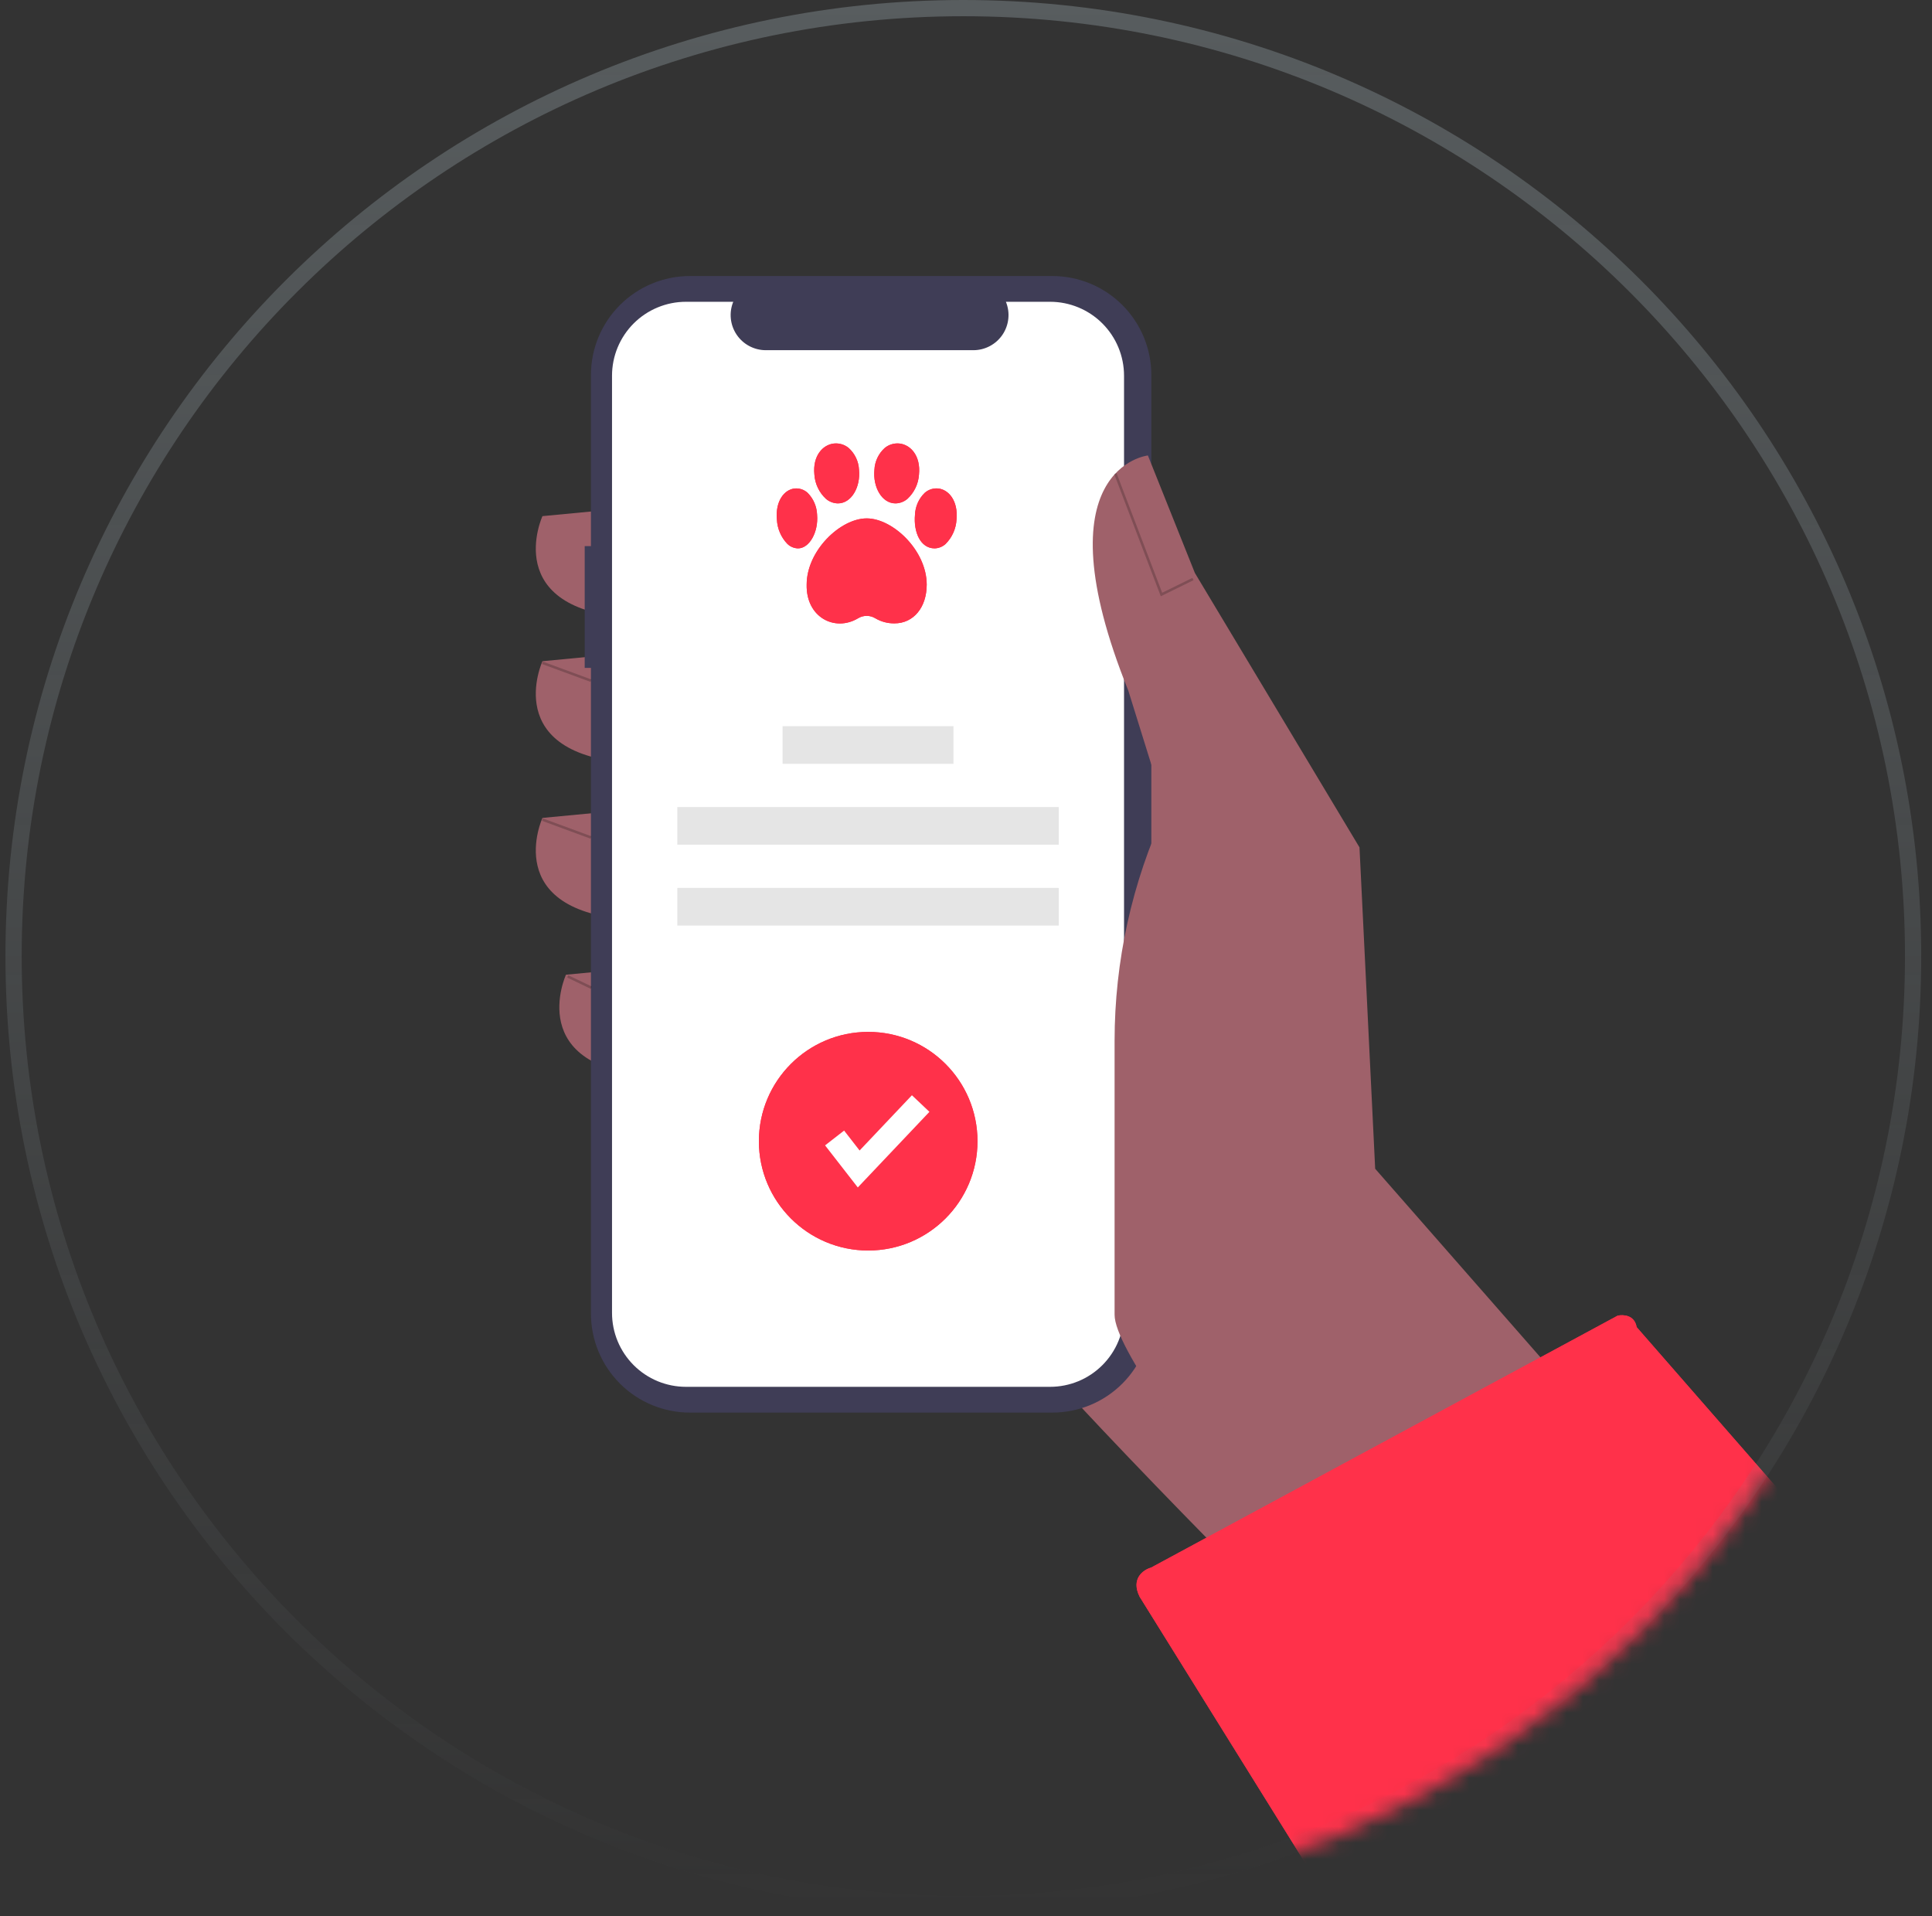 <svg width="119" height="118" viewBox="0 0 119 118" fill="none" xmlns="http://www.w3.org/2000/svg">
<rect x="0" y="0" width="119" height="118" fill="#333333" stroke="none"/>
<mask id="mask0_444_4761" style="mask-type:alpha" maskUnits="userSpaceOnUse" x="0" y="0" width="119" height="118">
<ellipse cx="59.336" cy="58.881" rx="59" ry="58.881" fill="#D9D9D9"/>
</mask>
<g mask="url(#mask0_444_4761)">
<path d="M88.983 95.012L89.761 109.962C89.761 109.962 56.825 78.614 52.722 69.442C48.619 60.27 56.343 37.582 56.343 37.582L73.48 46.995L88.983 95.012Z" fill="#9F616A"/>
<path d="M38.481 31.305L33.412 31.787C33.412 31.787 30.757 37.58 38.964 38.063L38.481 31.305Z" fill="#9F616A"/>
<path d="M38.481 40.238L33.412 40.721C33.412 40.721 30.757 46.514 38.964 46.996L38.481 40.238Z" fill="#9F616A"/>
<path d="M38.481 49.891L33.412 50.373C33.412 50.373 30.757 56.166 38.964 56.649L38.481 49.891Z" fill="#9F616A"/>
<path d="M39.929 59.547L34.861 60.03C34.861 60.03 32.206 65.822 40.412 66.305L39.929 59.547Z" fill="#9F616A"/>
<path d="M36.014 33.634H36.398V23.098C36.398 22.297 36.556 21.504 36.862 20.764C37.169 20.024 37.618 19.352 38.184 18.786C38.751 18.22 39.423 17.771 40.163 17.464C40.903 17.158 41.695 17 42.496 17H64.818C65.619 17 66.412 17.158 67.152 17.464C67.892 17.771 68.564 18.22 69.13 18.786C69.696 19.352 70.145 20.024 70.452 20.764C70.758 21.504 70.916 22.297 70.916 23.098V80.899C70.916 81.7 70.758 82.493 70.452 83.233C70.145 83.973 69.696 84.645 69.13 85.211C68.564 85.777 67.892 86.227 67.152 86.533C66.412 86.839 65.619 86.997 64.818 86.997H42.496C40.879 86.997 39.328 86.355 38.184 85.211C37.041 84.067 36.398 82.516 36.398 80.899V41.134H36.014V33.634Z" fill="#3F3D56"/>
<path d="M42.25 18.586H45.164C45.03 18.915 44.979 19.271 45.015 19.624C45.051 19.977 45.174 20.315 45.372 20.61C45.57 20.904 45.837 21.146 46.15 21.312C46.463 21.479 46.812 21.567 47.167 21.567H59.955C60.31 21.567 60.659 21.479 60.972 21.312C61.286 21.146 61.553 20.904 61.751 20.61C61.949 20.315 62.071 19.977 62.107 19.624C62.144 19.271 62.092 18.915 61.958 18.586H64.68C65.888 18.586 67.046 19.066 67.9 19.92C68.754 20.774 69.234 21.932 69.234 23.14V80.856C69.234 81.454 69.116 82.046 68.887 82.599C68.658 83.151 68.323 83.653 67.9 84.076C67.477 84.499 66.975 84.835 66.422 85.064C65.87 85.292 65.278 85.41 64.68 85.41H42.25C41.652 85.41 41.06 85.292 40.508 85.064C39.955 84.835 39.453 84.499 39.03 84.076C38.608 83.653 38.272 83.151 38.043 82.599C37.814 82.046 37.697 81.454 37.697 80.856V23.14C37.697 22.542 37.814 21.95 38.043 21.397C38.272 20.845 38.608 20.343 39.03 19.92C39.453 19.497 39.955 19.161 40.508 18.933C41.06 18.704 41.652 18.586 42.25 18.586Z" fill="white"/>
<path d="M58.728 44.723H48.202V47.042H58.728V44.723Z" fill="#E5E5E5"/>
<path d="M65.211 49.703H41.718V52.022H65.211V49.703Z" fill="#E5E5E5"/>
<path d="M65.211 54.684H41.718V57.003H65.211V54.684Z" fill="#E5E5E5"/>
<path d="M111.719 102.801L84.703 71.98L83.737 52.187L73.6 35.292L70.704 28.051C70.704 28.051 63.945 28.775 69.497 42.533L71.79 49.895C69.723 54.346 68.652 59.196 68.652 64.104V80.973C68.652 84.945 87.581 106.582 89.784 109.887L111.719 102.801Z" fill="#9F616A"/>
<path d="M99.635 81.029L70.899 96.544C70.43 96.674 69.634 97.216 70.196 98.34L87.836 126.701C91.57 126.234 95.772 122.5 101.374 117.831C114.109 107.219 115.379 103.359 117.247 100.558L100.807 81.732C100.682 80.982 99.974 80.951 99.635 81.029Z" fill="#FF314A"/>
<path d="M99.635 81.029L70.899 96.544C70.43 96.674 69.634 97.216 70.196 98.34L87.836 126.701C91.57 126.234 95.772 122.5 101.374 117.831C114.109 107.219 115.379 103.359 117.247 100.558L100.807 81.732C100.682 80.982 99.974 80.951 99.635 81.029Z" fill="#FF314A"/>
<path opacity="0.2" d="M71.498 36.721L73.514 35.731L73.445 35.591L71.583 36.506L68.772 29.137L68.626 29.192L71.498 36.721Z" fill="black"/>
<path opacity="0.2" d="M33.439 40.748L33.385 40.895L36.371 41.994L36.425 41.848L33.439 40.748Z" fill="black"/>
<path opacity="0.2" d="M33.439 50.405L33.385 50.551L36.371 51.651L36.425 51.504L33.439 50.405Z" fill="black"/>
<path opacity="0.2" d="M35.003 60.063L34.936 60.203L36.389 60.901L36.457 60.76L35.003 60.063Z" fill="black"/>
<path d="M53.476 77.015C57.194 77.015 60.208 74.001 60.208 70.283C60.208 66.565 57.194 63.551 53.476 63.551C49.758 63.551 46.743 66.565 46.743 70.283C46.743 74.001 49.758 77.015 53.476 77.015Z" fill="#FF314A"/>
<path d="M53.476 77.015C57.194 77.015 60.208 74.001 60.208 70.283C60.208 66.565 57.194 63.551 53.476 63.551C49.758 63.551 46.743 66.565 46.743 70.283C46.743 74.001 49.758 77.015 53.476 77.015Z" fill="#FF314A"/>
<path d="M52.835 73.131L50.82 70.54L51.992 69.629L52.946 70.856L56.169 67.453L57.247 68.474L52.835 73.131Z" fill="white"/>
<path d="M50.881 30.728C51.085 30.901 51.343 30.998 51.611 31.002C52.441 31.002 53.014 30.003 52.91 28.93C52.898 28.675 52.835 28.426 52.726 28.197C52.617 27.967 52.463 27.761 52.274 27.59C52.147 27.485 52.001 27.407 51.843 27.36C51.685 27.313 51.52 27.298 51.356 27.316C50.678 27.392 50.049 28.071 50.161 29.222C50.197 29.798 50.455 30.338 50.881 30.728Z" fill="#FF314A"/>
<path d="M50.881 30.728C51.085 30.901 51.343 30.998 51.611 31.002C52.441 31.002 53.014 30.003 52.91 28.93C52.898 28.675 52.835 28.426 52.726 28.197C52.617 27.967 52.463 27.761 52.274 27.59C52.147 27.485 52.001 27.407 51.843 27.36C51.685 27.313 51.52 27.298 51.356 27.316C50.678 27.392 50.049 28.071 50.161 29.222C50.197 29.798 50.455 30.338 50.881 30.728Z" fill="#FF314A"/>
<path d="M48.499 33.499C48.676 33.669 48.91 33.767 49.156 33.773C49.852 33.773 50.42 32.773 50.328 31.7C50.31 31.198 50.106 30.72 49.754 30.361C49.645 30.258 49.514 30.18 49.372 30.133C49.229 30.085 49.078 30.069 48.929 30.086C48.316 30.162 47.75 30.841 47.852 31.992C47.877 32.556 48.107 33.092 48.499 33.499Z" fill="#FF314A"/>
<path d="M48.499 33.499C48.676 33.669 48.91 33.767 49.156 33.773C49.852 33.773 50.42 32.773 50.328 31.7C50.31 31.198 50.106 30.72 49.754 30.361C49.645 30.258 49.514 30.18 49.372 30.133C49.229 30.085 49.078 30.069 48.929 30.086C48.316 30.162 47.75 30.841 47.852 31.992C47.877 32.556 48.107 33.092 48.499 33.499Z" fill="#FF314A"/>
<path d="M53.859 28.928C53.754 30.002 54.319 31.002 55.156 31.002C55.423 30.998 55.681 30.902 55.886 30.729C56.311 30.338 56.569 29.799 56.605 29.222C56.717 28.071 56.089 27.392 55.41 27.316C55.247 27.298 55.082 27.313 54.925 27.36C54.767 27.407 54.621 27.485 54.495 27.589C54.306 27.759 54.152 27.965 54.043 28.195C53.934 28.425 53.871 28.674 53.859 28.928Z" fill="#FF314A"/>
<path d="M53.859 28.928C53.754 30.002 54.319 31.002 55.156 31.002C55.423 30.998 55.681 30.902 55.886 30.729C56.311 30.338 56.569 29.799 56.605 29.222C56.717 28.071 56.089 27.392 55.41 27.316C55.247 27.298 55.082 27.313 54.925 27.36C54.767 27.407 54.621 27.485 54.495 27.589C54.306 27.759 54.152 27.965 54.043 28.195C53.934 28.425 53.871 28.674 53.859 28.928Z" fill="#FF314A"/>
<path d="M56.358 31.699C56.26 32.773 56.695 33.773 57.567 33.773C57.819 33.767 58.061 33.67 58.246 33.498C58.648 33.096 58.887 32.559 58.917 31.992C59.021 30.84 58.435 30.161 57.803 30.085C57.65 30.068 57.494 30.084 57.347 30.131C57.2 30.178 57.065 30.256 56.95 30.36C56.589 30.714 56.378 31.193 56.358 31.699Z" fill="#FF314A"/>
<path d="M56.358 31.699C56.26 32.773 56.695 33.773 57.567 33.773C57.819 33.767 58.061 33.67 58.246 33.498C58.648 33.096 58.887 32.559 58.917 31.992C59.021 30.84 58.435 30.161 57.803 30.085C57.65 30.068 57.494 30.084 57.347 30.131C57.2 30.178 57.065 30.256 56.95 30.36C56.589 30.714 56.378 31.193 56.358 31.699Z" fill="#FF314A"/>
<path d="M53.913 38.077C54.272 38.29 54.682 38.398 55.099 38.391C56.266 38.391 57.08 37.41 57.08 36.005C57.08 33.904 54.997 31.926 53.383 31.926C51.769 31.926 49.686 33.904 49.686 36.005C49.64 38.016 51.422 38.934 52.854 38.077C53.013 37.98 53.196 37.929 53.383 37.929C53.57 37.929 53.753 37.98 53.913 38.077Z" fill="#FF314A"/>
<path d="M53.913 38.077C54.272 38.29 54.682 38.398 55.099 38.391C56.266 38.391 57.08 37.41 57.08 36.005C57.08 33.904 54.997 31.926 53.383 31.926C51.769 31.926 49.686 33.904 49.686 36.005C49.64 38.016 51.422 38.934 52.854 38.077C53.013 37.98 53.196 37.929 53.383 37.929C53.57 37.929 53.753 37.98 53.913 38.077Z" fill="#FF314A"/>
</g>
<path d="M117.836 58.881C117.836 91.123 91.645 117.262 59.336 117.262C27.026 117.262 0.836 91.123 0.836 58.881C0.836 26.639 27.026 0.5 59.336 0.5C91.645 0.5 117.836 26.639 117.836 58.881Z" stroke="url(#paint0_linear_444_4761)" stroke-opacity="0.5"/>
<defs>
<linearGradient id="paint0_linear_444_4761" x1="59.336" y1="0" x2="59.336" y2="117.762" gradientUnits="userSpaceOnUse">
<stop stop-color="#7C868A"/>
<stop offset="1" stop-color="#7C868A" stop-opacity="0"/>
</linearGradient>
</defs>
</svg>
